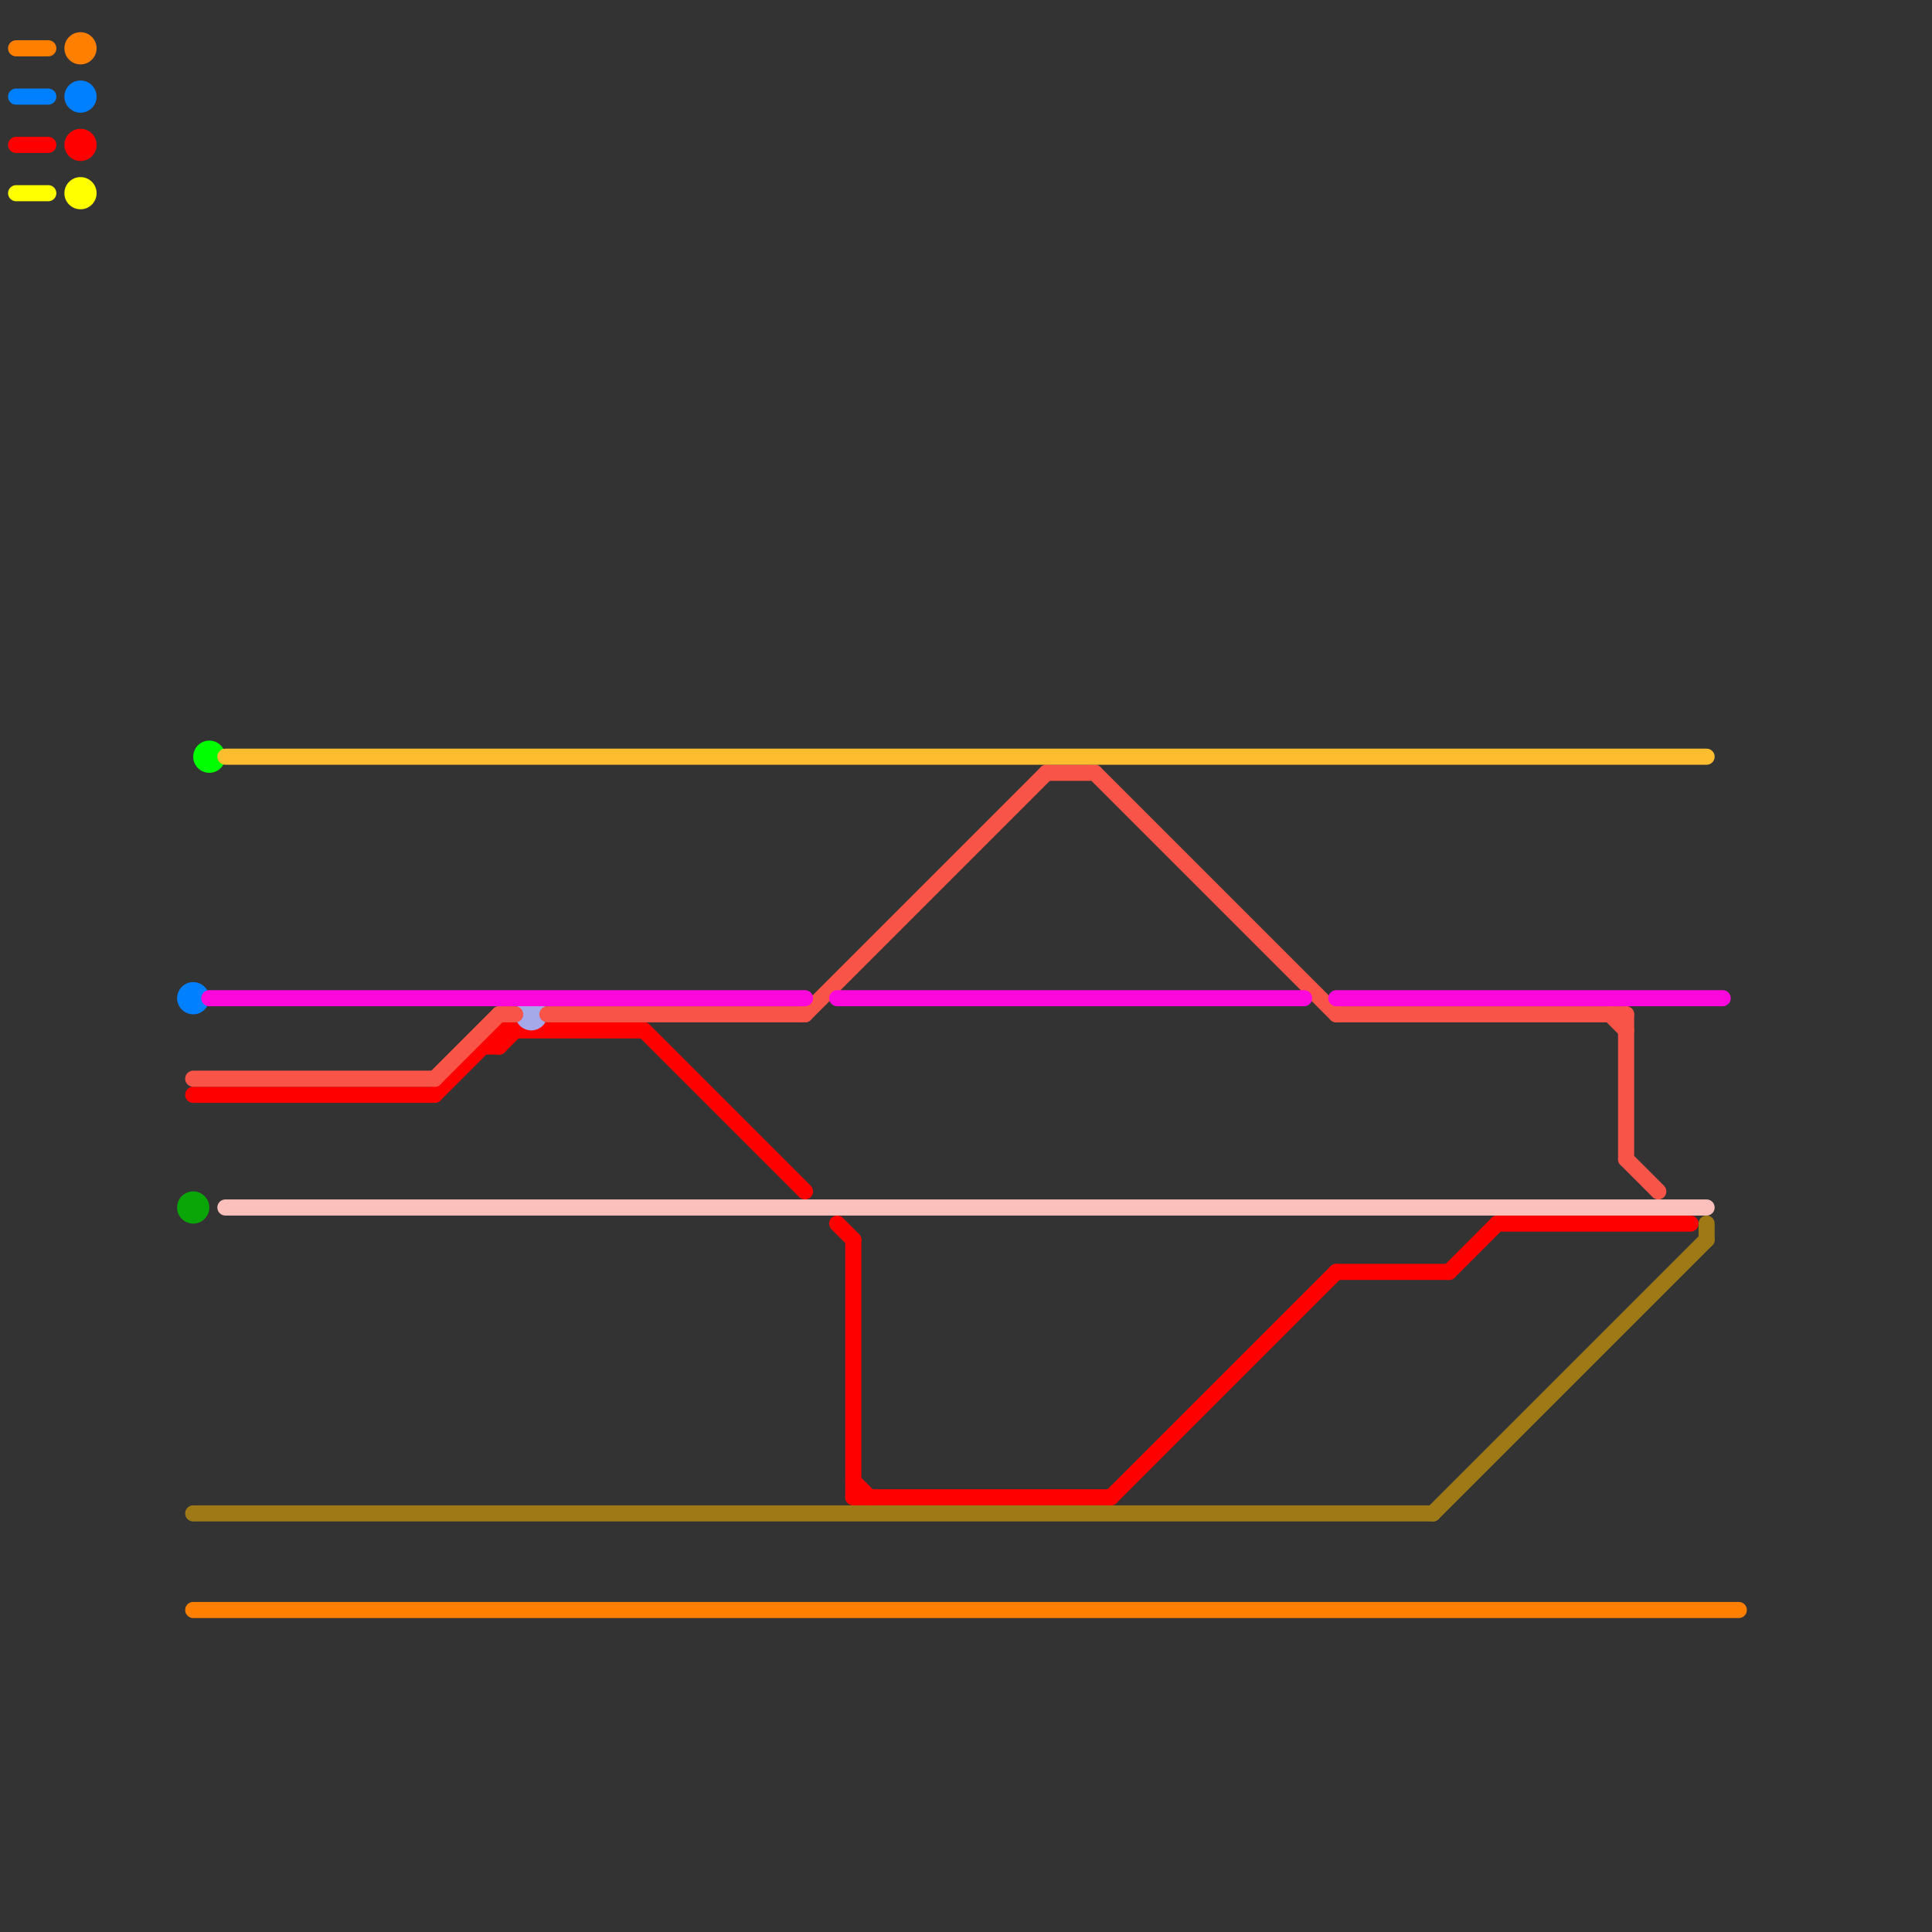
<svg version="1.1" xmlns="http://www.w3.org/2000/svg" viewBox="0 0 120 120">
<rect x="0" y="0" width="120" height="120" fill="#333333" stroke="none"/>
<style>text { font: 1px Helvetica; font-weight: 600; white-space: pre; dominant-baseline: central; } line { stroke-width: 1; fill: none; stroke-linecap: round; stroke-linejoin: round; } .c0 { stroke: #0080ff } .c1 { stroke: #ff0000 } .c2 { stroke: #ffff00 } .c3 { stroke: #00ff00 } .c4 { stroke: #ff8000 } .c5 { stroke: #0aa608 } .c6 { stroke: #a5a9e9 } .c7 { stroke: #9e7915 } .c8 { stroke: #fbc0bc } .c9 { stroke: #f95448 } .c10 { stroke: #febc2f } .c11 { stroke: #fd08dc } .w1 { stroke-width: 1; }</style><defs><g id="wm-xf"><circle r="1.2" fill="#000"/><circle r="0.9" fill="#fff"/><circle r="0.6" fill="#000"/><circle r="0.3" fill="#fff"/></g><g id="wm"><circle r="0.6" fill="#000"/><circle r="0.3" fill="#fff"/></g></defs><line class="c0 " x1="1" y1="6" x2="3" y2="6"/><circle cx="12" cy="62" r="1" fill="#0080ff" /><circle cx="5" cy="6" r="1" fill="#0080ff" /><line class="c1 " x1="12" y1="68" x2="27" y2="68"/><line class="c1 " x1="53" y1="77" x2="53" y2="93"/><line class="c1 " x1="69" y1="93" x2="83" y2="79"/><line class="c1 " x1="52" y1="76" x2="53" y2="77"/><line class="c1 " x1="93" y1="76" x2="105" y2="76"/><line class="c1 " x1="31" y1="64" x2="31" y2="65"/><line class="c1 " x1="53" y1="92" x2="54" y2="93"/><line class="c1 " x1="31" y1="64" x2="40" y2="64"/><line class="c1 " x1="27" y1="68" x2="31" y2="64"/><line class="c1 " x1="53" y1="93" x2="69" y2="93"/><line class="c1 " x1="30" y1="65" x2="31" y2="65"/><line class="c1 " x1="83" y1="79" x2="90" y2="79"/><line class="c1 " x1="31" y1="65" x2="32" y2="64"/><line class="c1 " x1="90" y1="79" x2="93" y2="76"/><line class="c1 " x1="1" y1="9" x2="3" y2="9"/><line class="c1 " x1="40" y1="64" x2="50" y2="74"/><circle cx="5" cy="9" r="1" fill="#ff0000" /><line class="c2 " x1="1" y1="12" x2="3" y2="12"/><circle cx="5" cy="12" r="1" fill="#ffff00" /><circle cx="13" cy="47" r="1" fill="#00ff00" /><line class="c4 " x1="12" y1="100" x2="108" y2="100"/><line class="c4 " x1="1" y1="3" x2="3" y2="3"/><circle cx="5" cy="3" r="1" fill="#ff8000" /><circle cx="12" cy="75" r="1" fill="#0aa608" /><circle cx="33" cy="63" r="1" fill="#a5a9e9" /><line class="c7 " x1="106" y1="76" x2="106" y2="77"/><line class="c7 " x1="12" y1="94" x2="89" y2="94"/><line class="c7 " x1="89" y1="94" x2="106" y2="77"/><line class="c8 " x1="14" y1="75" x2="106" y2="75"/><line class="c9 " x1="100" y1="63" x2="101" y2="64"/><line class="c9 " x1="65" y1="48" x2="68" y2="48"/><line class="c9 " x1="27" y1="67" x2="31" y2="63"/><line class="c9 " x1="31" y1="63" x2="32" y2="63"/><line class="c9 " x1="83" y1="63" x2="101" y2="63"/><line class="c9 " x1="12" y1="67" x2="27" y2="67"/><line class="c9 " x1="101" y1="63" x2="101" y2="72"/><line class="c9 " x1="50" y1="63" x2="65" y2="48"/><line class="c9 " x1="68" y1="48" x2="83" y2="63"/><line class="c9 " x1="34" y1="63" x2="50" y2="63"/><line class="c9 " x1="101" y1="72" x2="103" y2="74"/><line class="c10 " x1="14" y1="47" x2="106" y2="47"/><line class="c11 " x1="83" y1="62" x2="107" y2="62"/><line class="c11 " x1="13" y1="62" x2="50" y2="62"/><line class="c11 " x1="52" y1="62" x2="81" y2="62"/>
</svg>
